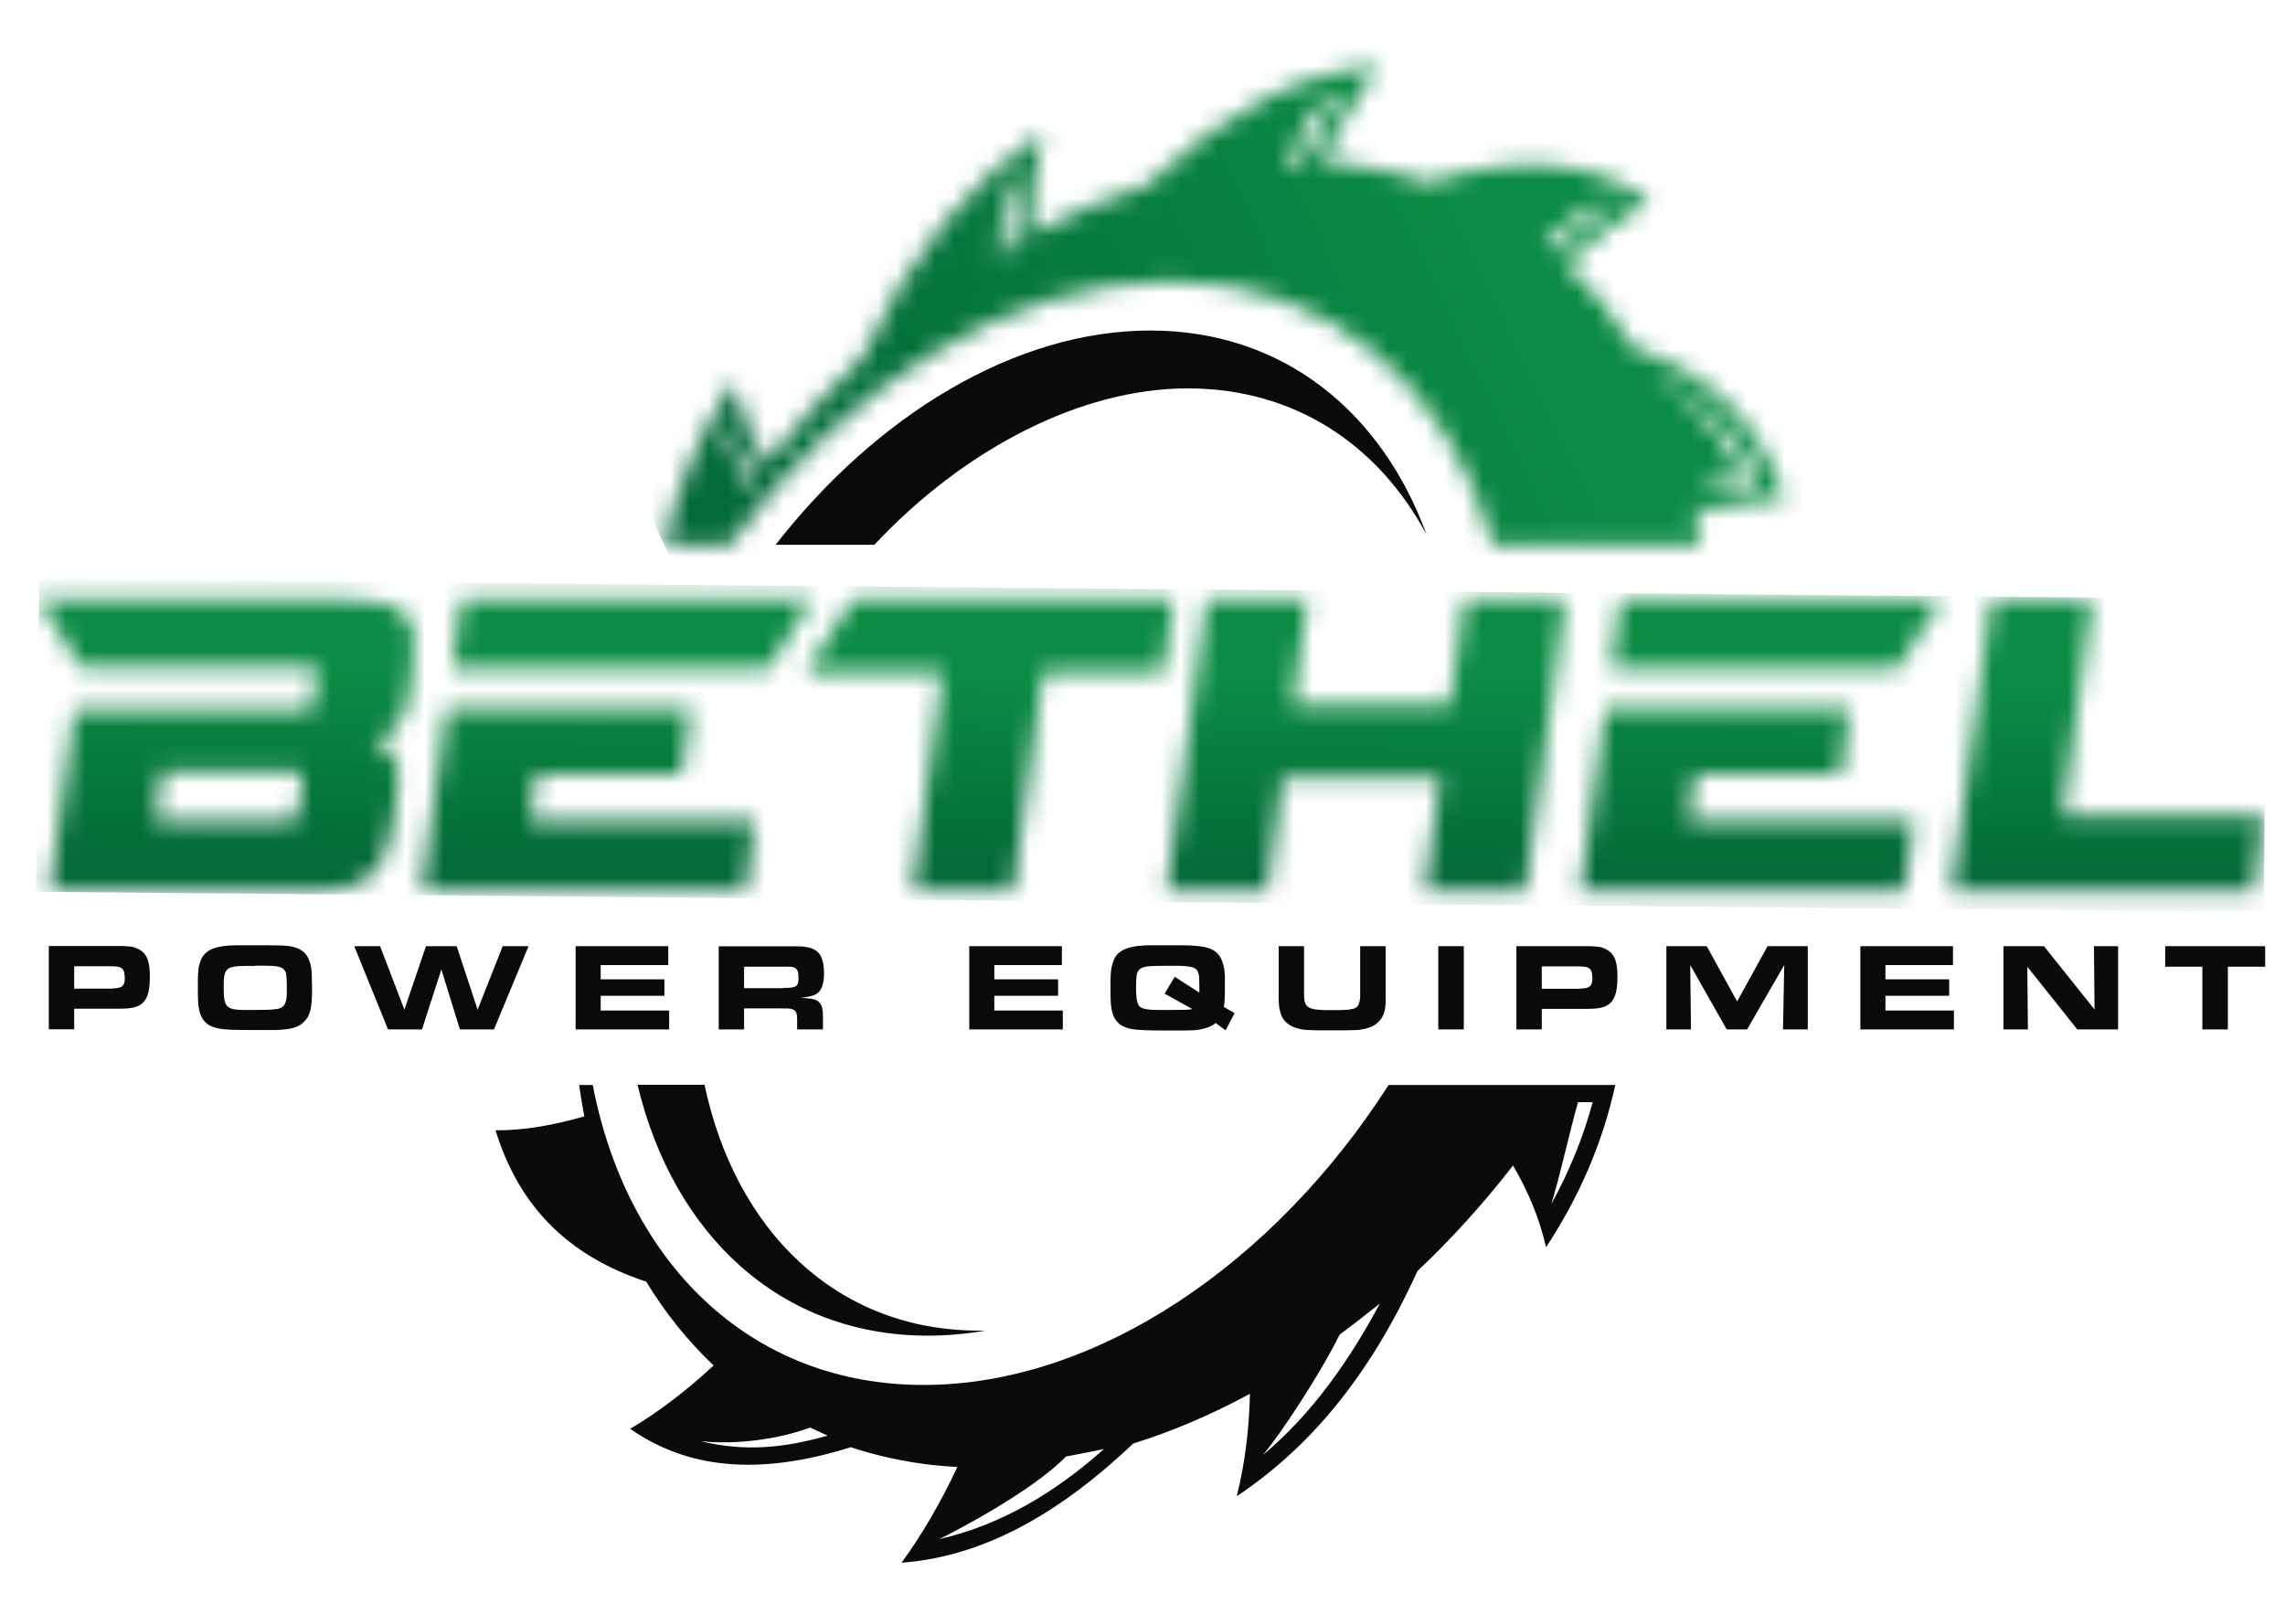 <?xml version="1.0" encoding="UTF-8"?>
<svg xmlns="http://www.w3.org/2000/svg" width="121" height="86" viewBox="0 0 121 86" fill="none">
  <mask id="mask0_390_6290" style="mask-type:luminance" maskUnits="userSpaceOnUse" x="35" y="3" width="60" height="26">
    <path d="M39.96 25.34C39.434 24.437 38.948 23.51 38.576 22.535C38.373 23.188 38.989 24.744 39.588 25.856C39.709 25.687 39.839 25.517 39.968 25.34M89.576 26.251C90.636 25.961 92.077 25.662 93.17 25.566C92.061 22.873 89.819 20.866 87.147 19.69C88.685 20.673 90.806 22.067 92.15 25.09C91.187 25.34 90.134 25.808 89.568 26.259L89.576 26.251ZM53.576 13.08C53.609 11.799 53.665 10.533 53.843 9.268C52.993 10.404 52.856 11.879 52.823 13.524C53.074 13.37 53.325 13.225 53.576 13.08ZM68.933 8.711C69.564 7.365 70.228 6.052 71.005 4.786C69.621 5.262 68.828 7.204 68.115 8.728C68.391 8.728 68.658 8.711 68.933 8.72V8.711ZM85.552 10.662C84.427 10.912 83.593 11.025 81.772 12.951C81.934 13.08 82.096 13.201 82.258 13.338L82.298 13.298C83.318 12.355 84.403 11.452 85.561 10.662H85.552ZM71.337 8.711C72.859 8.881 74.308 9.203 75.676 9.655C80.752 8.059 84.46 8.607 87.358 10.63C85.852 11.517 84.371 12.661 82.938 13.983C84.314 15.281 85.512 16.772 86.516 18.44C90.887 19.867 93.308 22.648 94.481 26.436C92.992 26.428 91.413 26.702 89.778 27.178C89.883 27.726 89.972 28.282 90.053 28.838H79.036C76.745 20.471 70.503 14.894 61.971 14.894C53.439 14.894 44.704 20.471 38.665 28.838H35.176C35.872 25.654 37.135 22.825 38.851 20.214C39.207 21.761 39.814 23.204 40.592 24.542C42.162 22.519 43.862 20.641 45.667 18.94H45.659C48.233 13.266 51.455 9.542 55.22 7.027C54.774 8.816 54.564 10.638 54.523 12.451C56.547 11.355 58.62 10.469 60.708 9.816C65.128 5.624 69.127 3.787 72.972 3.505C71.847 5.052 70.868 6.769 70.018 8.583C70.455 8.607 70.892 8.639 71.321 8.687L71.337 8.711Z" fill="white"></path>
  </mask>
  <g mask="url(#mask0_390_6290)">
    <path d="M83.476 -19.428L25.288 8.231L46.186 51.817L104.374 24.157L83.476 -19.428Z" fill="url(#paint0_linear_390_6290)"></path>
  </g>
  <path fill-rule="evenodd" clip-rule="evenodd" d="M66.894 77.039C69.5 74.863 71.467 72.025 73.07 69.035C72.593 69.422 71.435 70.317 70.941 70.679C69.913 72.759 67.816 75.951 66.894 77.031M49.732 81.513C53.051 80.755 55.916 79.006 58.458 76.741C58.062 76.829 56.847 77.063 56.451 77.136C54.702 78.941 50.614 81.093 49.732 81.513ZM37.16 76.338C39.426 76.878 41.474 76.701 43.822 76.031L42.899 75.604C41.191 76.241 38.916 76.515 37.168 76.33L37.16 76.338ZM82.153 63.756C83.092 62.047 83.829 60.266 84.339 58.371H83.562C83.068 60.136 82.606 62.281 82.153 63.756ZM85.545 57.428C84.849 60.612 83.586 63.441 81.87 66.053C81.513 64.497 80.906 63.062 80.121 61.724C78.551 63.748 76.851 65.626 75.046 67.326H75.053C72.479 73.001 69.257 76.725 65.493 79.24C65.938 77.45 66.149 75.629 66.189 73.815C64.165 74.911 62.101 75.798 60.005 76.451C55.593 80.642 51.586 82.472 47.74 82.762C48.865 81.222 49.845 79.505 50.695 77.692C50.258 77.668 49.821 77.635 49.392 77.587C47.87 77.418 46.421 77.096 45.053 76.644C39.977 78.24 36.269 77.692 33.371 75.669C34.877 74.782 36.358 73.638 37.791 72.316C36.423 71.018 35.217 69.527 34.213 67.858V67.874C29.834 66.432 27.413 63.651 26.239 59.862C27.729 59.87 29.307 59.596 30.943 59.121C30.837 58.573 30.748 58.017 30.667 57.461H31.388C33.209 66.891 39.726 73.347 48.906 73.347C58.086 73.347 67.493 66.891 73.532 57.461H85.553L85.545 57.428Z" fill="#0A0A0A"></path>
  <path fill-rule="evenodd" clip-rule="evenodd" d="M37.306 57.444C38.949 65.206 44.324 70.47 51.844 70.47C51.958 70.47 52.063 70.47 52.176 70.47C51.164 70.647 50.145 70.736 49.133 70.736C41.313 70.736 35.662 65.392 33.76 57.452H37.306V57.444ZM60.919 17.505C67.897 17.505 73.151 21.761 75.547 28.322C72.989 23.542 68.545 20.568 62.895 20.568C57.244 20.568 51.059 23.768 46.299 28.854H41.07C46.413 21.995 53.747 17.505 60.911 17.505H60.919Z" fill="#0A0A0A"></path>
  <mask id="mask1_390_6290" style="mask-type:luminance" maskUnits="userSpaceOnUse" x="2" y="31" width="118" height="17">
    <path d="M119.335 47.224L119.885 43.226H109.216L110.794 31.74H105.459L103.33 47.232H119.335V47.224ZM90.54 35.423H100.457L102.836 31.732H85.812L85.302 35.423H90.548H90.54ZM100.837 47.224L101.355 43.444H89.439L89.771 41.025H97.469L97.947 37.559H85.003L83.675 47.224H100.837ZM80.761 47.224L82.89 31.732H77.555L76.786 37.31H68.464L69.233 31.732H63.898L61.769 47.224H67.104L67.93 41.227H76.252L75.426 47.224H80.761ZM53.65 47.224L55.245 35.577H61.607L62.134 31.732H45.182L42.681 35.577H49.91L48.315 47.224H53.65ZM29.178 35.423H40.681L43.005 31.732H24.434L23.924 35.423H29.17H29.178ZM39.475 47.224L39.993 43.444H28.077L28.409 41.025H36.107L36.585 37.559H23.641L22.313 47.224H39.475ZM15.772 43.048C15.756 43.202 15.707 43.306 15.643 43.371C15.578 43.427 15.457 43.46 15.295 43.452H8.244L8.592 40.896H15.643C15.805 40.896 15.918 40.921 15.966 40.977C16.015 41.025 16.039 41.122 16.015 41.251L15.764 43.048H15.772ZM15.667 47.224C16.339 47.224 16.93 47.208 17.448 47.159C17.966 47.111 18.411 47.014 18.8 46.877C19.18 46.74 19.512 46.531 19.779 46.257C20.047 45.983 20.265 45.628 20.435 45.184C20.605 44.741 20.735 44.193 20.824 43.54L21.042 41.944C21.107 41.501 21.123 41.106 21.091 40.759C21.058 40.413 20.937 40.115 20.735 39.865C20.532 39.615 20.216 39.413 19.779 39.26C20.192 39.139 20.532 38.962 20.783 38.728C21.042 38.494 21.236 38.212 21.374 37.882C21.512 37.559 21.601 37.189 21.657 36.786L21.884 35.141C21.981 34.48 21.981 33.924 21.9 33.489C21.819 33.046 21.625 32.699 21.326 32.441C21.026 32.183 20.605 32.006 20.055 31.893C19.504 31.788 18.808 31.74 17.974 31.74H2.051L4.253 35.319H16.42C16.582 35.319 16.695 35.335 16.752 35.391C16.8 35.448 16.817 35.552 16.792 35.714L16.582 37.221C16.566 37.358 16.525 37.463 16.452 37.519C16.387 37.576 16.266 37.608 16.104 37.6H3.945L2.626 47.224H15.683H15.667Z" fill="white"></path>
  </mask>
  <g mask="url(#mask1_390_6290)">
    <path d="M2.064 30.666L1.913 47.229L119.872 48.295L120.023 31.732L2.064 30.666Z" fill="url(#paint1_linear_390_6290)"></path>
  </g>
  <path d="M116.623 51.197V54.518H117.974V51.197H119.95V50.109H114.655V51.197H116.631H116.623ZM106.091 50.109V54.518H107.386L107.354 51.197L110.001 54.518H112.162V50.109H110.883L110.915 53.462L108.236 50.109H106.091ZM103.419 50.109H98.513V54.518H103.468V53.519H99.841V52.737H103.217V51.867H99.841V51.109H103.419V50.109ZM88.241 50.109V54.518H89.544L89.504 51.109L91.438 54.518H92.515L94.482 51.109L94.417 54.518H95.729V50.109H93.6L91.989 53.035L90.378 50.109H88.241ZM83.602 52.366H81.643V51.181H83.602C83.748 51.181 83.869 51.19 83.958 51.206C84.047 51.222 84.12 51.254 84.177 51.302C84.234 51.351 84.266 51.415 84.29 51.504C84.306 51.584 84.323 51.697 84.323 51.826C84.323 52.036 84.274 52.173 84.177 52.245C84.08 52.318 83.894 52.358 83.618 52.358L83.602 52.366ZM80.299 50.109V54.518H81.643V53.43H83.805C83.999 53.43 84.161 53.43 84.298 53.422C84.436 53.422 84.557 53.406 84.663 53.39C84.768 53.374 84.849 53.35 84.922 53.325C84.995 53.301 85.067 53.269 85.132 53.229C85.318 53.116 85.448 52.939 85.529 52.713C85.61 52.479 85.65 52.157 85.65 51.73C85.65 51.52 85.642 51.343 85.618 51.181C85.594 51.02 85.561 50.883 85.513 50.77C85.464 50.657 85.399 50.561 85.326 50.472C85.245 50.392 85.156 50.327 85.043 50.271C84.97 50.238 84.905 50.206 84.833 50.182C84.768 50.158 84.679 50.142 84.582 50.134C84.484 50.126 84.363 50.117 84.217 50.109C84.08 50.109 83.902 50.109 83.683 50.109H80.299ZM76.163 50.109V54.518H77.514V50.109H76.163ZM69.063 50.109H67.711V52.487C67.711 52.64 67.711 52.777 67.711 52.89C67.711 53.003 67.719 53.108 67.727 53.205C67.727 53.293 67.743 53.374 67.76 53.446C67.776 53.519 67.792 53.583 67.808 53.648C67.93 54.059 68.229 54.333 68.707 54.462C68.78 54.486 68.861 54.502 68.958 54.518C69.055 54.535 69.168 54.543 69.314 54.551C69.452 54.551 69.622 54.559 69.824 54.567C70.018 54.567 70.253 54.567 70.528 54.567C70.933 54.567 71.273 54.567 71.548 54.559C71.823 54.559 72.01 54.543 72.099 54.518C72.682 54.438 73.07 54.172 73.256 53.737C73.281 53.672 73.305 53.608 73.321 53.535C73.337 53.462 73.353 53.382 73.362 53.285C73.37 53.188 73.378 53.068 73.378 52.931C73.378 52.794 73.378 52.624 73.378 52.423V50.109H72.026V52.576C72.026 52.576 72.026 52.64 72.026 52.657C72.026 52.673 72.026 52.697 72.026 52.721C72.026 52.89 72.002 53.019 71.969 53.124C71.937 53.229 71.888 53.301 71.823 53.35C71.783 53.382 71.734 53.406 71.67 53.422C71.605 53.438 71.524 53.454 71.411 53.471C71.305 53.479 71.168 53.487 70.998 53.495C70.828 53.495 70.617 53.495 70.366 53.495C70.156 53.495 69.986 53.495 69.84 53.479C69.703 53.471 69.581 53.446 69.484 53.422C69.387 53.398 69.314 53.358 69.257 53.317C69.201 53.277 69.16 53.221 69.136 53.164C69.112 53.116 69.095 53.076 69.087 53.035C69.079 52.995 69.071 52.947 69.063 52.874C69.063 52.802 69.055 52.705 69.055 52.576V50.109H69.063ZM63.51 52.568L62.206 51.73L61.672 52.624L63.137 53.438C63.032 53.462 62.911 53.479 62.765 53.479C62.619 53.479 62.409 53.487 62.133 53.487C61.818 53.487 61.559 53.487 61.364 53.487C61.17 53.487 61.016 53.479 60.895 53.471C60.773 53.462 60.684 53.446 60.62 53.43C60.555 53.414 60.49 53.39 60.434 53.358C60.377 53.334 60.336 53.293 60.304 53.245C60.272 53.197 60.239 53.132 60.223 53.051C60.199 52.971 60.183 52.874 60.175 52.753C60.166 52.632 60.158 52.487 60.158 52.318C60.158 52.036 60.166 51.818 60.191 51.657C60.215 51.504 60.272 51.383 60.377 51.31C60.474 51.238 60.628 51.19 60.838 51.173C61.041 51.157 61.332 51.149 61.696 51.149C61.996 51.149 62.247 51.149 62.449 51.149C62.652 51.149 62.822 51.165 62.959 51.19C63.097 51.206 63.202 51.238 63.275 51.286C63.348 51.327 63.404 51.391 63.437 51.472C63.469 51.552 63.493 51.649 63.502 51.778C63.502 51.899 63.51 52.052 63.51 52.229V52.382C63.51 52.431 63.51 52.495 63.51 52.576V52.568ZM65.38 53.656L64.805 53.325C64.821 53.253 64.829 53.188 64.837 53.124C64.837 53.059 64.853 52.987 64.853 52.906C64.853 52.826 64.853 52.737 64.862 52.632C64.862 52.528 64.862 52.407 64.862 52.261C64.862 52.092 64.862 51.939 64.862 51.81C64.862 51.681 64.862 51.568 64.845 51.48C64.845 51.383 64.829 51.31 64.813 51.238C64.797 51.173 64.781 51.101 64.764 51.044C64.7 50.794 64.594 50.609 64.449 50.472C64.311 50.335 64.117 50.238 63.874 50.174C63.785 50.15 63.68 50.134 63.566 50.117C63.453 50.101 63.299 50.093 63.121 50.077C62.935 50.069 62.708 50.061 62.433 50.061C62.158 50.061 61.81 50.061 61.397 50.061C61.186 50.061 61 50.061 60.838 50.061C60.676 50.061 60.531 50.077 60.409 50.085C60.288 50.093 60.175 50.109 60.077 50.126C59.98 50.142 59.891 50.158 59.802 50.182C59.551 50.255 59.357 50.359 59.211 50.496C59.074 50.625 58.968 50.811 58.912 51.053C58.887 51.125 58.871 51.197 58.855 51.278C58.839 51.351 58.831 51.439 58.823 51.536C58.823 51.633 58.815 51.754 58.806 51.891C58.806 52.028 58.806 52.205 58.806 52.407C58.806 52.608 58.806 52.801 58.815 52.955C58.815 53.108 58.831 53.237 58.847 53.35C58.863 53.462 58.887 53.559 58.912 53.648C58.936 53.737 58.968 53.817 59.009 53.898C59.098 54.059 59.211 54.188 59.357 54.285C59.503 54.381 59.697 54.454 59.948 54.502C60.077 54.526 60.296 54.543 60.62 54.559C60.935 54.575 61.332 54.575 61.802 54.575C62.085 54.575 62.328 54.575 62.53 54.575C62.733 54.575 62.911 54.575 63.048 54.567C63.186 54.567 63.307 54.559 63.396 54.543C63.485 54.535 63.566 54.518 63.639 54.502C63.801 54.47 63.939 54.422 64.06 54.373C64.174 54.325 64.279 54.261 64.376 54.18L64.902 54.567L65.372 53.664L65.38 53.656ZM56.232 50.109H51.326V54.518H56.281V53.519H52.654V52.737H56.03V51.867H52.654V51.109H56.232V50.109ZM41.507 52.334H39.402V51.197H41.555C41.661 51.197 41.742 51.197 41.806 51.197C41.871 51.197 41.928 51.206 41.976 51.214C42.025 51.222 42.057 51.238 42.09 51.254C42.122 51.27 42.146 51.294 42.171 51.318C42.211 51.367 42.243 51.423 42.26 51.496C42.276 51.568 42.284 51.673 42.284 51.81C42.284 51.923 42.276 52.012 42.252 52.076C42.235 52.141 42.195 52.197 42.138 52.229C42.082 52.27 42.001 52.294 41.904 52.302C41.806 52.318 41.669 52.318 41.507 52.318V52.334ZM38.058 50.109V54.518H39.402V53.406H41.466C41.645 53.406 41.774 53.406 41.855 53.422C41.928 53.43 41.993 53.454 42.049 53.495C42.114 53.535 42.154 53.599 42.179 53.672C42.203 53.745 42.211 53.841 42.211 53.97V54.518H43.579V53.825C43.579 53.632 43.563 53.487 43.539 53.374C43.506 53.261 43.466 53.172 43.393 53.1C43.328 53.019 43.239 52.963 43.134 52.931C43.029 52.898 42.859 52.874 42.624 52.858C42.608 52.858 42.575 52.858 42.535 52.858C42.495 52.858 42.454 52.858 42.405 52.85C42.559 52.826 42.681 52.81 42.786 52.785C42.891 52.769 42.98 52.745 43.053 52.721C43.126 52.697 43.183 52.673 43.231 52.64C43.28 52.608 43.32 52.576 43.361 52.536C43.547 52.334 43.636 52.004 43.636 51.536C43.636 51.19 43.587 50.915 43.498 50.706C43.409 50.496 43.264 50.351 43.069 50.263C43.005 50.23 42.932 50.206 42.859 50.19C42.786 50.174 42.705 50.15 42.608 50.142C42.511 50.126 42.405 50.117 42.292 50.117C42.171 50.117 42.033 50.117 41.871 50.117H38.05L38.058 50.109ZM35.387 50.109H30.481V54.518H35.435V53.519H31.809V52.737H35.184V51.867H31.809V51.109H35.387V50.109ZM20.127 50.109H18.759L20.548 54.518H22.345L23.373 51.343L24.353 54.518H26.158L27.988 50.109H26.62L25.292 53.471L24.183 50.109H22.556L21.415 53.471L20.127 50.109ZM13.505 51.141C13.918 51.141 14.242 51.141 14.469 51.157C14.695 51.173 14.857 51.214 14.971 51.286C15.076 51.359 15.141 51.472 15.157 51.617C15.173 51.77 15.189 51.987 15.189 52.261C15.189 52.407 15.189 52.536 15.189 52.64C15.189 52.745 15.173 52.834 15.165 52.914C15.149 52.987 15.133 53.051 15.116 53.1C15.1 53.148 15.068 53.197 15.043 53.237C15.003 53.293 14.954 53.334 14.898 53.366C14.841 53.398 14.76 53.422 14.647 53.438C14.534 53.454 14.388 53.471 14.202 53.479C14.015 53.479 13.781 53.487 13.489 53.487C13.238 53.487 13.028 53.487 12.866 53.487C12.704 53.487 12.566 53.471 12.469 53.462C12.364 53.446 12.291 53.43 12.226 53.406C12.17 53.382 12.121 53.358 12.073 53.317C12.032 53.285 12 53.237 11.967 53.188C11.935 53.14 11.919 53.076 11.895 52.995C11.878 52.914 11.862 52.818 11.854 52.705C11.854 52.592 11.846 52.455 11.846 52.294C11.846 52.133 11.846 52.004 11.854 51.891C11.862 51.778 11.87 51.689 11.895 51.617C11.911 51.544 11.935 51.48 11.967 51.431C12 51.383 12.032 51.343 12.081 51.302C12.121 51.27 12.178 51.246 12.243 51.23C12.307 51.214 12.388 51.19 12.493 51.181C12.599 51.165 12.736 51.157 12.898 51.157C13.06 51.157 13.271 51.157 13.514 51.157L13.505 51.141ZM13.4 50.061C13.109 50.061 12.858 50.061 12.655 50.061C12.453 50.061 12.275 50.069 12.129 50.077C11.983 50.085 11.854 50.101 11.749 50.117C11.643 50.134 11.546 50.158 11.449 50.182C11.198 50.255 11.004 50.359 10.866 50.496C10.729 50.625 10.632 50.811 10.567 51.053C10.543 51.125 10.526 51.197 10.518 51.262C10.51 51.327 10.502 51.407 10.494 51.496C10.494 51.584 10.486 51.689 10.478 51.81C10.478 51.931 10.478 52.084 10.478 52.27C10.478 52.511 10.478 52.721 10.486 52.882C10.486 53.051 10.502 53.197 10.518 53.317C10.534 53.438 10.559 53.543 10.583 53.632C10.607 53.72 10.648 53.801 10.688 53.882C10.769 54.043 10.891 54.172 11.036 54.269C11.182 54.365 11.384 54.43 11.627 54.478C11.757 54.502 11.975 54.526 12.259 54.535C12.542 54.543 12.955 54.551 13.481 54.551H13.829C13.951 54.551 14.072 54.551 14.185 54.551C14.299 54.551 14.404 54.551 14.501 54.551C14.598 54.551 14.679 54.551 14.744 54.543C15.068 54.526 15.327 54.494 15.529 54.438C15.732 54.381 15.893 54.301 16.031 54.18C16.12 54.099 16.201 54.011 16.266 53.914C16.331 53.817 16.379 53.696 16.42 53.559C16.46 53.422 16.485 53.253 16.501 53.059C16.517 52.866 16.525 52.632 16.525 52.374C16.525 51.842 16.509 51.488 16.485 51.302C16.436 50.948 16.323 50.682 16.153 50.488C15.975 50.303 15.723 50.174 15.375 50.117C15.294 50.101 15.205 50.093 15.116 50.085C15.019 50.077 14.898 50.069 14.752 50.069C14.606 50.069 14.42 50.069 14.202 50.061C13.983 50.061 13.716 50.061 13.4 50.061ZM5.888 52.358H3.929V51.173H5.888C6.034 51.173 6.155 51.181 6.244 51.197C6.333 51.214 6.406 51.246 6.463 51.294C6.519 51.343 6.552 51.407 6.576 51.496C6.592 51.576 6.608 51.689 6.608 51.818C6.608 52.028 6.56 52.165 6.463 52.237C6.365 52.31 6.179 52.35 5.904 52.35L5.888 52.358ZM2.585 50.101V54.51H3.929V53.422H6.09C6.284 53.422 6.446 53.422 6.584 53.414C6.722 53.414 6.843 53.398 6.948 53.382C7.054 53.366 7.134 53.342 7.207 53.317C7.28 53.293 7.353 53.261 7.418 53.221C7.604 53.108 7.734 52.931 7.814 52.705C7.895 52.471 7.936 52.149 7.936 51.721C7.936 51.512 7.928 51.335 7.904 51.173C7.879 51.012 7.847 50.875 7.798 50.762C7.75 50.649 7.685 50.553 7.612 50.464C7.531 50.383 7.442 50.319 7.329 50.263C7.256 50.23 7.191 50.198 7.118 50.174C7.054 50.15 6.964 50.134 6.867 50.126C6.77 50.117 6.649 50.109 6.503 50.101C6.365 50.101 6.187 50.101 5.969 50.101H2.585Z" fill="#0A0A0A"></path>
  <defs>
    <linearGradient id="paint0_linear_390_6290" x1="77.032" y1="10.576" x2="41.564" y2="27.581" gradientUnits="userSpaceOnUse">
      <stop stop-color="#0B8B44"></stop>
      <stop offset="1" stop-color="#036A39"></stop>
    </linearGradient>
    <linearGradient id="paint1_linear_390_6290" x1="61.398" y1="36.031" x2="61.307" y2="46.144" gradientUnits="userSpaceOnUse">
      <stop stop-color="#0B8B44"></stop>
      <stop offset="1" stop-color="#036A39"></stop>
    </linearGradient>
  </defs>
</svg>
